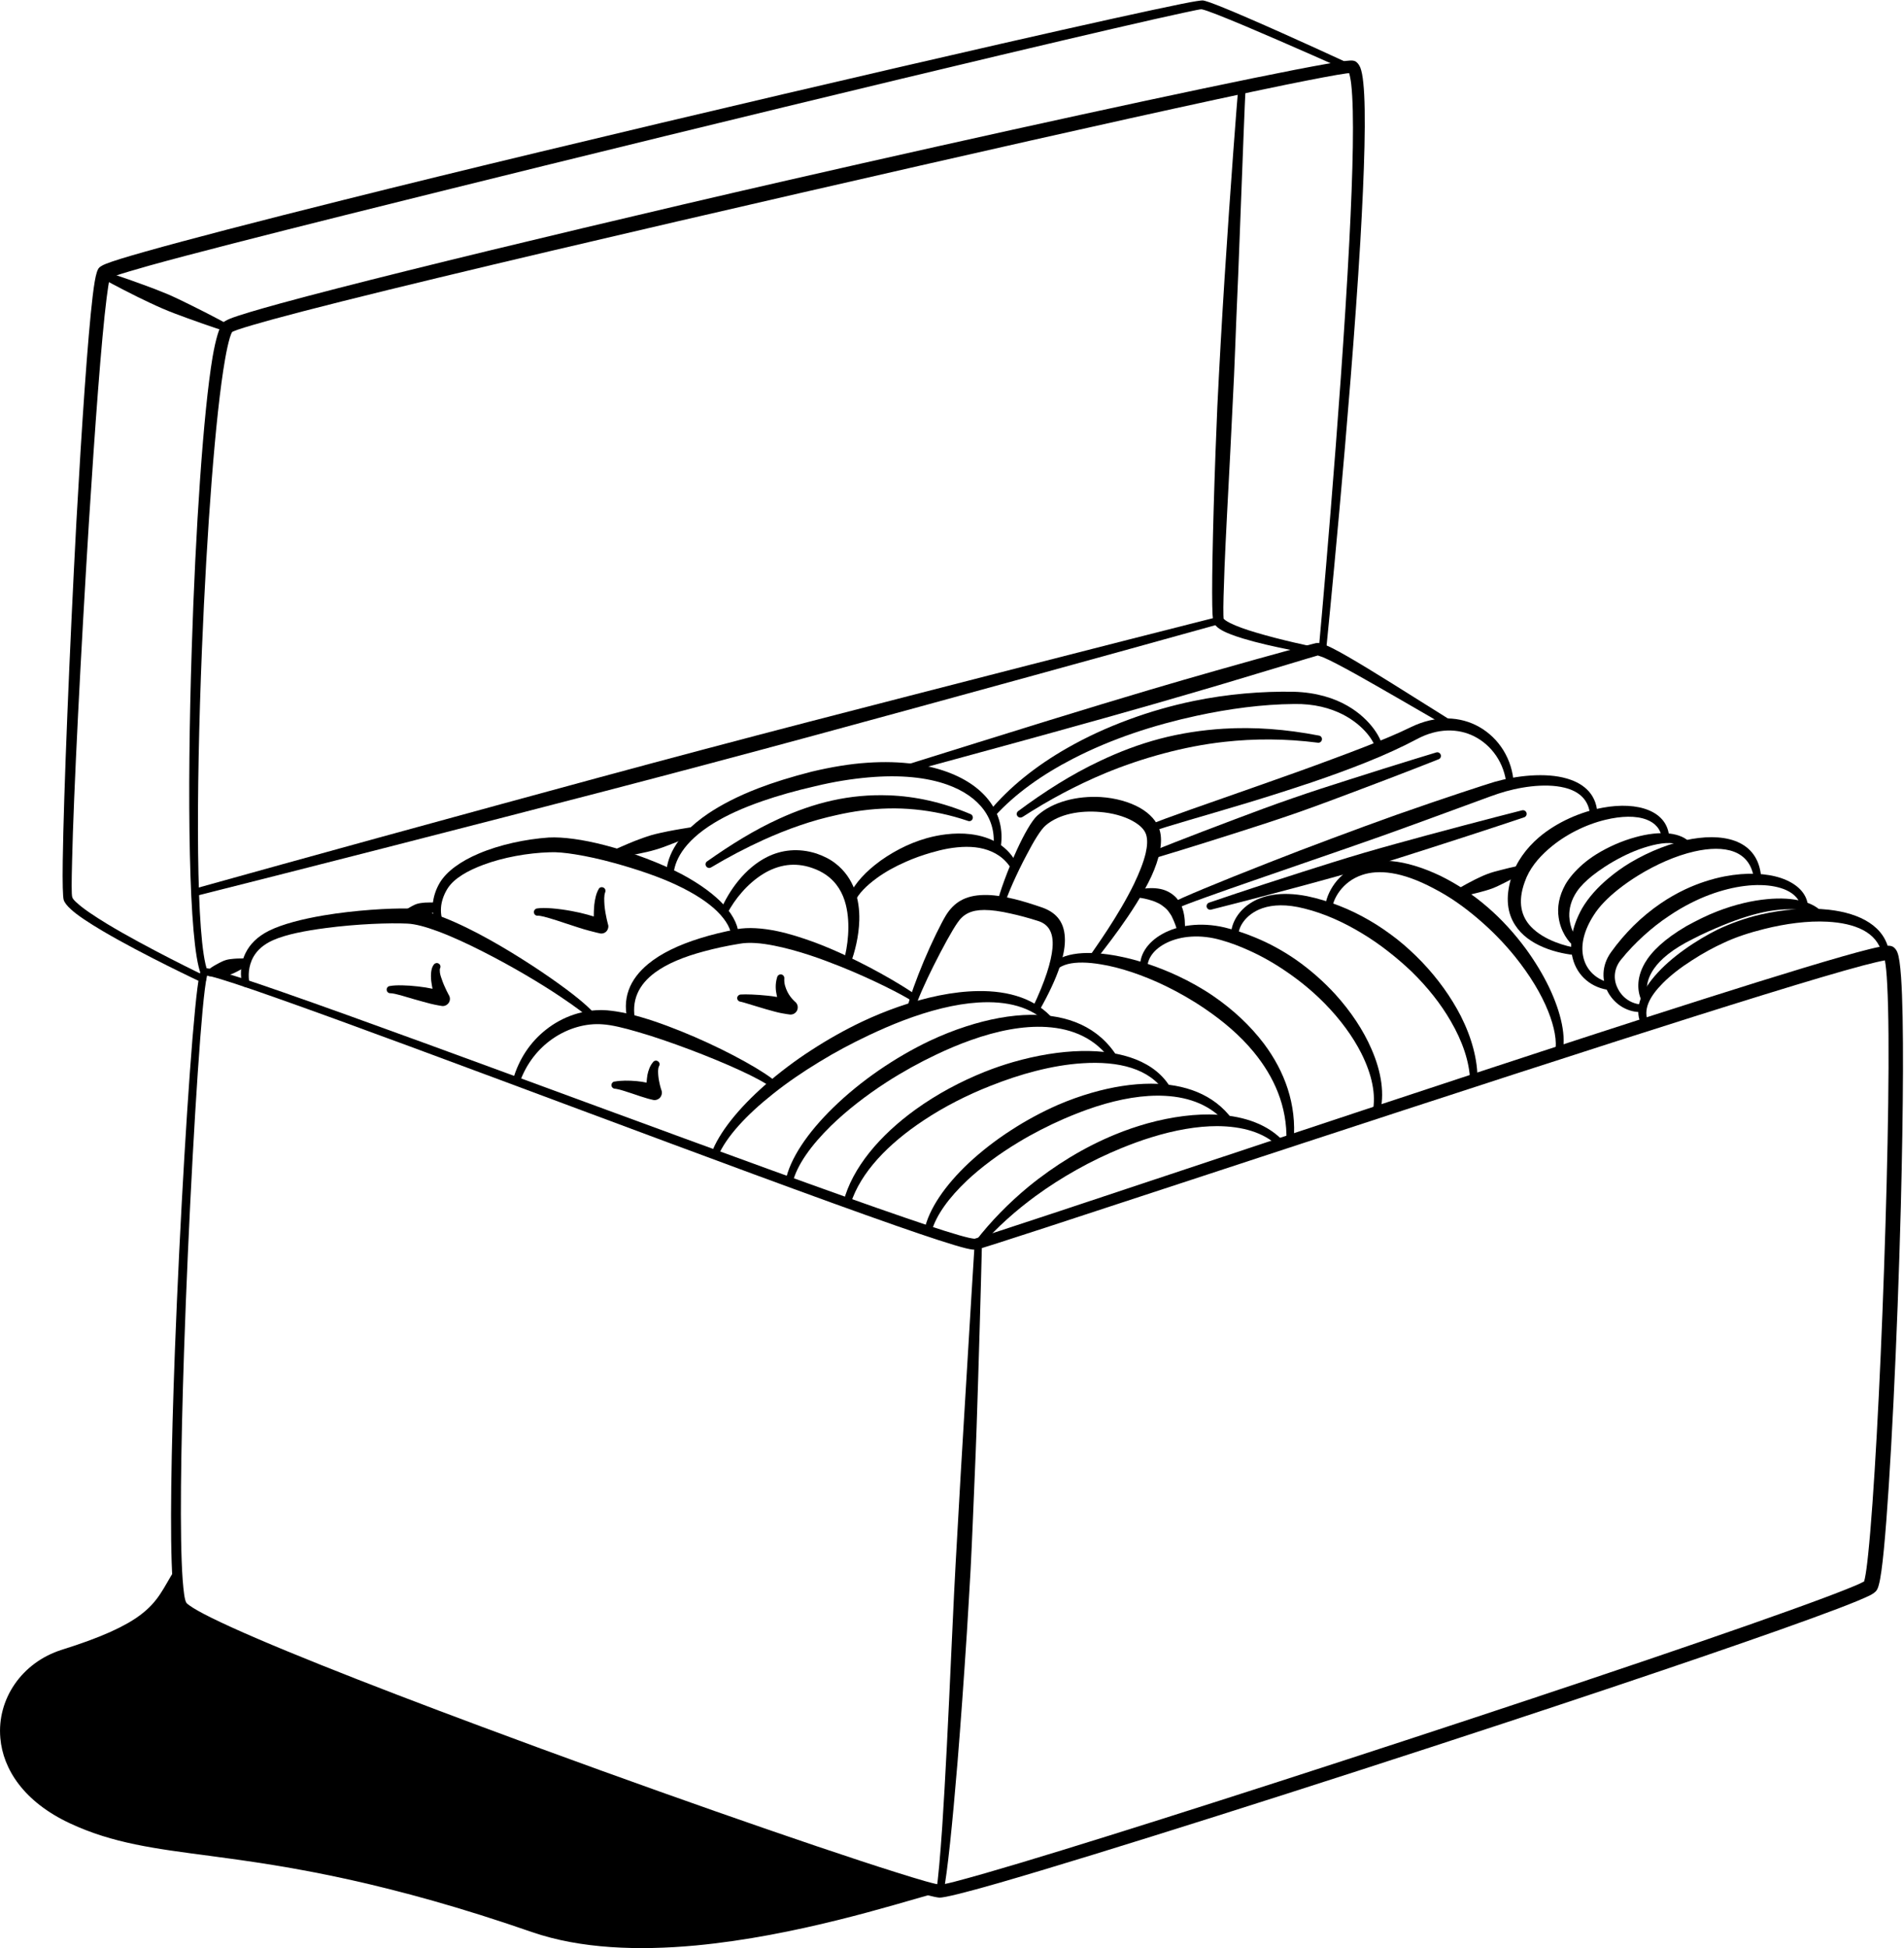 <svg viewBox="0 0 222.13 227.2" xmlns:xlink="http://www.w3.org/1999/xlink" xmlns="http://www.w3.org/2000/svg" data-name="Layer 2" id="Layer_2">
  <defs>
    <style>
      .cls-1 {
        fill: none;
      }

      .cls-2 {
        clip-path: url(#clippath-1);
      }

      .cls-3 {
        fill-rule: evenodd;
      }

      .cls-4 {
        clip-path: url(#clippath);
      }
    </style>
    <clipPath id="clippath">
      <rect height="112" width="202.3" y="109.33" x="19.82" class="cls-1"></rect>
    </clipPath>
    <clipPath id="clippath-1">
      <rect height="114.66" width="152" x="6.49" class="cls-1"></rect>
    </clipPath>
  </defs>
  <g data-name="Layer 1" id="Layer_1-2">
    <g class="cls-4">
      <path d="M113.68,144.48c2.46-.61,54.6-18.27,85.01-27.94,8.9-2.83,15.94-4.98,19.35-5.83,1.05-.26,1.77-.4,2.14-.41.3-.02.53.05.64.11.16.09.4.29.55.7.18.45.32,1.44.42,2.87.34,4.88.26,15.31-.03,26.73-.4,15.21-1.22,32.16-1.98,40.01-.19,1.98-.39,3.41-.58,4.09-.09.38-.21.61-.31.73-.08.1-.29.29-.66.49-.65.33-1.98.89-3.91,1.62-7.07,2.69-22.28,7.87-38.96,13.36-22.26,7.33-47.18,15.24-58.87,18.61-3.86,1.11-6.34,1.72-6.89,1.7-.53-.02-2.57-.57-5.68-1.55-9.64-3.07-30.05-10.29-48.21-17.14-13.63-5.14-25.98-10.07-31.6-12.9-1.24-.62-2.17-1.15-2.72-1.55-.39-.28-.61-.52-.71-.71-.23-.42-.44-1.51-.55-3.16-.34-4.97-.15-15.36.27-26.69.58-15.2,1.59-32.11,2.36-39.92.19-1.96.37-3.35.52-4.01.08-.38.21-.58.29-.65.06-.05.18-.11.35-.13.16,0,.48.05.96.17,1.4.35,4.28,1.3,8.2,2.67,17.55,6.11,55.78,20.55,72.66,26.32,3.47,1.19,6.03,2.01,7.32,2.3.24.06.53.09.6.1ZM217.48,184.42c.02-.08.05-.2.08-.31.13-.6.26-1.57.39-2.84.66-6.29,1.39-19.75,1.85-33.21.47-13.49.71-26.98.37-33.24-.06-1.28-.16-2.24-.27-2.81-.53.09-1.39.29-2.53.59-5.21,1.38-16.07,4.77-28.85,8.86-30.81,9.88-72.85,23.9-74.59,24.28-.18.04-.59.01-1.24-.15-1.43-.35-4.33-1.3-8.22-2.66-17.58-6.14-55.77-20.76-72.56-26.66-3.49-1.23-6.05-2.08-7.3-2.39-.16-.04-.34-.07-.45-.09-.02.03-.02.05-.02.08-.15.65-.32,2.01-.5,3.91-.72,7.8-1.66,24.69-2.17,39.88-.37,11.29-.52,21.63-.16,26.58.11,1.39.22,2.32.42,2.67.05.09.18.19.37.33.52.38,1.39.86,2.56,1.44,5.63,2.79,17.95,7.65,31.55,12.71,18.16,6.78,38.57,13.91,48.21,16.94,2.88.91,4.76,1.46,5.26,1.47.45.02,2.33-.49,5.31-1.34,9.41-2.7,29.24-9.01,49.01-15.49,19.79-6.48,39.52-13.14,48.66-16.56,1.88-.7,3.31-1.27,4.2-1.66.24-.11.5-.24.65-.32Z" class="cls-3"></path>
    </g>
    <path d="M113.71,144.99c.02-.23.21-.42.43-.41.24.01.42.21.42.44,0,0-.16,6.8-.46,16.35-.1,3.35-.22,7.04-.39,10.9-.15,3.54-.29,7.21-.48,10.89-.13,2.43-.29,4.86-.43,7.26-.35,5.38-.72,10.56-1.09,15.11-.6,7.25-1.18,12.88-1.63,15.1-.05.23-.28.38-.5.34s-.39-.27-.34-.49c.22-1.36.45-4,.69-7.49.35-5.3.71-12.57,1.06-20.39.11-2.23.21-4.52.32-6.8.11-2.27.24-4.55.37-6.8.26-4.72.53-9.35.79-13.6.69-11.62,1.24-20.4,1.24-20.4Z" class="cls-3"></path>
    <path d="M108.78,220.02c.22-.06.45.08.51.3.07.22-.08.46-.3.52-4.6,1.27-16.09,4.96-27.83,6.06-6.68.62-13.42.39-19.06-1.55-8.44-2.93-15.38-4.8-21.21-6.1-6.66-1.48-11.91-2.2-16.33-2.79-6.55-.86-11.39-1.47-16.39-3.8-5.38-2.51-7.82-6.31-8.13-9.95-.4-4.5,2.46-8.81,7.18-10.3,4.73-1.48,7.41-2.76,9.12-4.03,2.19-1.63,2.75-3.23,3.99-5.2.11-.2.37-.27.58-.14.19.12.26.38.13.58-1.25,2.1-1.85,3.79-4.11,5.54-1.74,1.34-4.49,2.72-9.34,4.34-4.12,1.37-6.6,5.15-6.19,9.09.32,3.23,2.6,6.52,7.43,8.69,4.88,2.21,9.59,2.7,15.96,3.49,4.49.56,9.78,1.25,16.49,2.76,5.9,1.32,12.88,3.29,21.38,6.31,5.42,1.94,11.95,2.22,18.42,1.72,11.66-.91,23.13-4.36,27.73-5.54Z" class="cls-3"></path>
    <path d="M108.89,220.43c-7.19,1.9-31.14,9.56-46.52,4.16-32.11-11.27-42.53-7.42-53.89-12.63-11.36-5.2-9.12-16.42-1.09-19.01,10.97-3.55,11.06-5.93,13.29-9.55.11,2.01.27,3.34.53,3.79,2.04,3.72,78.51,31.09,87.68,33.24Z" class="cls-3"></path>
    <path d="M114.47,145.28c-.16.18-.42.2-.59.06-.19-.15-.21-.42-.07-.59,1.8-2.33,3.9-4.46,6.16-6.33,1.55-1.27,3.17-2.41,4.83-3.42,1.73-1.05,3.51-1.95,5.29-2.68,1.25-.52,2.51-.94,3.74-1.29,2.93-.81,5.74-1.16,8.23-1.02,3.23.18,5.94,1.2,7.68,3.1.16.17.14.44-.02.6-.16.16-.44.16-.6-.01-1.67-1.63-4.18-2.34-7.11-2.36-2.35,0-4.97.46-7.7,1.31-1.18.36-2.36.8-3.56,1.29-1.7.7-3.44,1.53-5.13,2.48-1.64.92-3.25,1.94-4.81,3.08-2.3,1.69-4.47,3.61-6.35,5.77Z" class="cls-3"></path>
    <path d="M108.66,143.67c-.05.23-.28.37-.5.31-.24-.05-.37-.28-.32-.51.52-2.47,2.42-5.23,5.17-7.82,1.45-1.35,3.12-2.66,4.94-3.83,1.72-1.12,3.59-2.13,5.48-2.96,1.3-.56,2.62-1.03,3.94-1.41,2.36-.68,4.71-1.06,6.92-1.06,3.91.01,7.32,1.23,9.46,4.13.14.18.11.45-.08.59-.18.14-.45.11-.59-.07-1.76-2.11-4.26-3.07-7.13-3.23-2.51-.14-5.29.35-8.08,1.25-1.25.4-2.49.89-3.73,1.42-1.83.8-3.64,1.72-5.32,2.74-2.26,1.36-4.31,2.88-6,4.46-2.09,1.98-3.62,4.04-4.15,5.98Z" class="cls-3"></path>
    <path d="M99.22,140.4c-.06.22-.31.35-.53.29-.22-.07-.35-.3-.29-.53,1.03-3.96,4.23-7.74,8.43-10.77,2.44-1.76,5.23-3.26,8.09-4.4,1.08-.43,2.17-.8,3.27-1.12,2.75-.79,5.48-1.24,7.98-1.29,4.74-.09,8.67,1.24,10.44,4.36.13.2.07.46-.14.58-.19.12-.45.05-.58-.15-1.75-2.73-5.37-3.65-9.65-3.36-1.72.11-3.55.42-5.42.9-1.74.44-3.49,1.03-5.24,1.72-2.75,1.08-5.44,2.45-7.83,4.04-4.09,2.71-7.35,6.04-8.51,9.72Z" class="cls-3"></path>
    <path d="M92.48,137.93c-.06.23-.29.38-.52.32-.22-.05-.37-.27-.32-.5.5-2.59,2.58-5.67,5.6-8.6,1.55-1.51,3.35-2.98,5.29-4.32,1.87-1.28,3.86-2.45,5.92-3.43,1.4-.66,2.83-1.23,4.26-1.69,2.59-.84,5.17-1.33,7.55-1.35,4.26-.04,7.91,1.38,10.1,4.91.13.2.07.46-.13.58-.19.13-.45.07-.58-.12-1.8-2.59-4.47-3.76-7.56-3.95-2.73-.17-5.78.44-8.85,1.54-1.33.47-2.7,1.05-4.04,1.69-1.98.94-3.93,2.02-5.76,3.2-2.43,1.57-4.66,3.31-6.48,5.08-2.32,2.27-3.99,4.58-4.49,6.64Z" class="cls-3"></path>
    <path d="M83.78,134.83c-.08.22-.32.32-.55.24-.21-.09-.32-.33-.24-.55.89-2.43,3.18-5.27,6.29-8,1.63-1.41,3.44-2.8,5.42-4.07,1.86-1.21,3.86-2.34,5.91-3.31,1.38-.65,2.78-1.22,4.18-1.71,3.23-1.13,6.43-1.8,9.3-1.84,3.67-.06,6.8.93,8.81,3.3.16.17.15.44-.03.6s-.45.14-.59-.04c-1.95-2.05-4.83-2.73-8.14-2.53-2.72.17-5.72.94-8.77,2.1-1.34.51-2.67,1.09-4.01,1.72-1.98.94-3.94,1.98-5.78,3.11-1.95,1.18-3.78,2.44-5.41,3.74-3.09,2.45-5.43,4.98-6.4,7.24Z" class="cls-3"></path>
    <path d="M121.22,117.91c-.11.2-.35.29-.56.18-.21-.1-.29-.36-.19-.57,1.48-3.11,2.17-5.34,2.32-6.95.17-1.98-.6-2.83-1.72-3.17-1.17-.37-2.22-.65-3.15-.85-1.22-.28-2.24-.42-3.09-.42-1.53,0-2.46.49-3.12,1.48-.61.86-1.72,2.89-2.79,5.02-.96,1.93-1.88,3.94-2.28,5.29-.07.22-.29.36-.52.3-.22-.06-.37-.29-.31-.52.32-1.42,1.11-3.55,1.96-5.59.96-2.28,2.03-4.44,2.59-5.36.92-1.47,2.2-2.33,4.44-2.37.96-.02,2.1.13,3.51.47.96.23,2.04.57,3.27.99,1.43.51,2.56,1.48,2.65,3.51.1,1.76-.67,4.45-3.01,8.57Z" class="cls-3"></path>
    <path d="M106.91,116.06c.19.14.24.4.11.59-.15.19-.4.24-.59.11-1.15-.74-4.47-2.46-8.26-3.99-1.2-.48-2.44-.95-3.68-1.36-1.43-.47-2.85-.86-4.17-1.12-1.51-.3-2.91-.43-4.05-.22-1.48.24-2.86.54-4.15.89-2.32.62-4.26,1.41-5.69,2.46-1.92,1.41-2.85,3.28-2.29,5.74.07.23-.08.46-.3.52-.23.06-.45-.07-.52-.3-.85-2.88.13-5.17,2.32-6.97,1.48-1.22,3.55-2.21,6.03-2.98,1.32-.42,2.77-.76,4.28-1.06,1.33-.24,2.96-.14,4.73.23,1.39.29,2.86.76,4.34,1.3,1.26.47,2.51,1.01,3.71,1.57,3.78,1.77,7.05,3.78,8.17,4.6Z" class="cls-3"></path>
    <path d="M90.6,126.24c.18.16.19.42.05.6-.16.18-.42.19-.59.04-1.34-1.07-5.39-2.89-9.64-4.49-2.08-.78-4.18-1.51-6.07-2.05-1.57-.46-2.97-.8-4.02-.87-1.94-.16-4.07.43-5.89,1.7-1.63,1.14-3.01,2.82-3.81,5.06-.06.22-.31.35-.53.28-.22-.07-.34-.31-.27-.53.71-2.53,2.1-4.49,3.83-5.86,2.01-1.61,4.47-2.38,6.76-2.31,1.16.05,2.72.33,4.44.84,1.92.56,4.07,1.38,6.16,2.28,4.3,1.86,8.3,4.12,9.59,5.31Z" class="cls-3"></path>
    <path d="M75.43,126.28c.02-.29.05-.59.1-.9.11-.56.31-1.09.64-1.48.13-.2.39-.26.58-.13.21.13.26.39.13.58-.14.33-.11.72-.08,1.11.02.25.06.49.11.72.11.59.28,1.05.28,1.05.08.3-.02.63-.24.84-.23.21-.55.29-.85.19,0,0-.21-.04-.56-.14-.22-.07-.52-.16-.84-.26-.32-.11-.67-.23-1.04-.35-.35-.11-.69-.23-1.03-.33-.32-.08-.59-.17-.87-.2-.22,0-.42-.18-.43-.41,0-.23.18-.43.4-.43.71-.13,1.63-.13,2.53-.05.42.04.83.1,1.19.18Z" class="cls-3"></path>
    <path d="M90.66,116.28s-.02-.09-.03-.14c-.15-.64-.21-1.36.03-2.15.05-.23.26-.38.5-.34.22.04.37.26.34.49-.04.6.16,1.11.37,1.55.39.76.95,1.2.95,1.2.27.26.32.67.15,1-.18.33-.55.5-.92.42,0,0-.34-.04-.87-.14-.24-.05-.55-.11-.85-.2-.63-.16-1.32-.37-1.98-.57-.83-.24-1.56-.49-1.94-.57-.23-.01-.41-.21-.41-.44.02-.23.23-.41.45-.4.55-.04,1.8,0,3.04.13.4.04.8.09,1.17.16Z" class="cls-3"></path>
    <path d="M69.5,118.49c.11.21.02.46-.19.56s-.47,0-.56-.2c-.21-.41-1.52-1.36-3.36-2.6-2.38-1.6-5.71-3.57-8.96-5.22-1.86-.95-3.7-1.8-5.34-2.41-1.4-.52-2.63-.86-3.57-.9-2.04-.1-5.94.04-9.52.52-2.38.31-4.62.74-6.11,1.4-1.17.51-1.9,1.21-2.32,1.95-.63,1.11-.61,2.3-.48,3.02.05.22-.1.45-.34.5-.22.05-.45-.1-.5-.33-.19-.85-.29-2.29.42-3.67.47-.94,1.31-1.86,2.72-2.56,1.55-.77,3.9-1.37,6.39-1.79,3.69-.62,7.69-.84,9.81-.8,1.09.04,2.53.41,4.12,1.03,1.69.66,3.59,1.59,5.48,2.65,3.23,1.81,6.5,3.97,8.85,5.72,1.96,1.46,3.28,2.67,3.47,3.14Z" class="cls-3"></path>
    <path d="M86.17,109.27c0,.23-.18.42-.42.42-.22,0-.42-.19-.42-.42-.03-.87-.56-1.9-1.69-3.01-1.03-1-2.58-2.04-4.71-3.04-1.95-.93-4.65-1.85-7.32-2.58-1.56-.43-3.14-.78-4.53-1-1.13-.18-2.14-.28-2.96-.24-2.56.08-5.4.59-7.73,1.46-1.85.69-3.4,1.58-4.15,2.73-.4.62-.66,1.31-.76,1.97-.1.74-.02,1.47.27,2.04.11.2.04.46-.16.57-.21.11-.46.04-.58-.17-.42-.69-.58-1.6-.52-2.55.07-.82.34-1.68.79-2.45.8-1.37,2.47-2.56,4.58-3.45,2.44-1.04,5.44-1.68,8.16-1.87,1.66-.09,4.02.24,6.52.89,3.23.83,6.67,2.17,9.02,3.4,2.23,1.2,3.81,2.41,4.86,3.54,1.29,1.41,1.79,2.71,1.75,3.76Z" class="cls-3"></path>
    <path d="M62.74,106.8c-.24.02-.44-.16-.45-.4-.02-.23.16-.43.39-.45.81-.13,2.42.01,3.99.3.66.12,1.32.27,1.89.43.26.07.49.14.71.21,0-.42.02-.89.06-1.35.08-.68.22-1.34.5-1.82.08-.21.33-.31.55-.21.22.09.32.35.22.56-.15.41-.11.94-.08,1.49.1,1.18.44,2.35.44,2.35.05.28-.05.57-.26.76-.21.19-.51.26-.79.17,0,0-.47-.1-1.17-.29-.34-.09-.74-.2-1.16-.34-.55-.17-1.14-.37-1.72-.56-.61-.2-1.19-.4-1.72-.55-.56-.16-1.04-.29-1.38-.31Z" class="cls-3"></path>
    <path d="M50.46,115.32c-.06-.29-.11-.6-.15-.91-.08-.77-.02-1.48.28-1.88.13-.2.39-.27.58-.15.21.11.28.38.16.57-.03.08-.02.18-.02.29,0,.28.09.58.21.91.32.99.9,2.01.9,2.01.13.3.08.64-.13.88s-.53.35-.83.27c0,0-.5-.07-1.21-.24-.55-.14-1.22-.33-1.9-.52-1.11-.32-2.19-.68-2.79-.71-.24.02-.43-.16-.45-.39-.02-.23.16-.44.39-.45.68-.13,1.98-.1,3.27.05.61.07,1.19.16,1.69.27Z" class="cls-3"></path>
    <path d="M153.77,76.44c-.68.18-4.91,1.48-11.48,3.44-2.32.68-4.91,1.44-7.76,2.26-3.54,1.02-7.46,2.11-11.65,3.27-5.47,1.52-11.39,3.11-17.52,4.79-.22.06-.47-.07-.53-.29s.06-.46.29-.52c6.07-1.89,11.92-3.73,17.34-5.4,4.15-1.28,8.04-2.46,11.58-3.51,2.83-.84,5.44-1.59,7.76-2.25,6.92-1.97,11.31-3.14,11.71-3.22.16-.03.4-.03.71.06.56.17,1.61.69,3.04,1.52,2.75,1.58,7.01,4.29,12.26,7.58.21.12.28.38.15.58-.11.2-.37.27-.58.15-4.42-2.56-8.17-4.74-10.91-6.27-1.66-.92-2.93-1.59-3.77-1.95-.26-.11-.56-.19-.64-.22ZM47.14,107.23c-.21.07-.45-.06-.52-.29-.06-.22.07-.46.29-.53.37-.23.67-.47,1.08-.69.24-.13.49-.26.76-.33.27-.07.55-.09.83-.12.44-.03.84-.01,1.27-.02.23-.07.47.06.53.29.07.22-.06.46-.29.52-.37.24-.69.47-1.08.68-.26.13-.5.26-.77.34-.26.08-.53.11-.82.13-.43.04-.84,0-1.29,0ZM71.49,100.1c-.22.06-.45-.06-.52-.29s.06-.46.29-.53c.93-.4,1.85-.82,2.8-1.2.64-.24,1.27-.48,1.91-.67.66-.19,1.32-.32,1.98-.46,1-.2,1.99-.35,3.01-.52.22-.07.46.06.53.29.06.22-.07.46-.29.52-.95.4-1.86.82-2.81,1.18-.63.25-1.26.49-1.92.68-.64.19-1.3.34-1.96.47-1.01.21-2.01.34-3.02.52ZM24.63,113.84c-.22.07-.45-.06-.51-.29-.07-.22.06-.46.29-.53,0,0,.34-.29,1.16-.71.24-.12.5-.26.82-.35.27-.08.56-.11.89-.14.43-.04.85-.03,1.36-.04.23-.07.45.06.53.29.07.22-.06.45-.29.52-.44.26-.79.51-1.18.7-.29.15-.55.28-.82.36-.32.1-.61.13-.87.15-.93.09-1.39.03-1.39.03Z" class="cls-3"></path>
    <path d="M157.4,8.53c-.1.01-.21.02-.31.03-1.19.16-3.65.63-7.11,1.33-9.12,1.87-25.11,5.43-42.61,9.42-9.3,2.12-19.03,4.35-28.38,6.52-20.13,4.67-38.51,9.05-47.11,11.4-1.85.51-3.23.91-4.08,1.2-.31.1-.61.24-.71.28-.1.15-.18.38-.28.69-.18.61-.37,1.45-.55,2.49-1.13,6.39-2.14,20.07-2.7,33.82-.69,16.91-.72,33.92.65,37.55.08.22-.03.46-.24.55-.23.08-.47-.03-.55-.24-1.42-3.65-1.61-20.83-1.05-37.9.43-13.83,1.35-27.59,2.43-34.03.37-2.15.81-3.54,1.19-3.98.09-.11.39-.31.89-.51.96-.38,2.99-.98,5.89-1.78,7.39-2.02,20.4-5.24,35.34-8.79,7.55-1.8,15.59-3.68,23.63-5.52,23.97-5.48,48-10.71,59.28-12.91,2.94-.57,5.03-.94,6.03-1.05.39-.05.66-.05.79-.03.21.03.35.11.42.18.16.13.31.33.44.63.15.38.27.98.35,1.79.35,3.29.13,10.28-.35,18.53-1.19,20.05-3.99,47.65-3.99,47.65-.03.23-.24.4-.47.38-.24-.02-.4-.23-.39-.46,0,0,2.54-27.59,3.57-47.64.42-8.16.59-15.06.22-18.31-.06-.54-.15-.97-.24-1.28v-.04Z" class="cls-3"></path>
    <g class="cls-2">
      <path d="M12.83,32.37s-.04.1-.04.15c-.11.47-.22,1.23-.35,2.23-.61,4.81-1.36,15.03-2.07,26.22-.93,14.97-1.79,31.67-1.96,39.45-.06,2.41-.08,3.92.02,4.22.05.18.24.39.52.64.74.69,2.03,1.55,3.54,2.47,4.63,2.8,11.35,6.03,11.35,6.03.21.1.29.35.19.56-.1.21-.35.3-.56.2,0,0-6.79-3.18-11.48-5.95-1.59-.94-2.96-1.83-3.73-2.55-.46-.41-.74-.79-.83-1.09-.1-.32-.15-1.96-.11-4.55.11-7.79.79-24.52,1.59-39.52.63-11.23,1.32-21.51,1.9-26.33.16-1.34.32-2.28.47-2.74.08-.28.18-.46.26-.56.08-.09.34-.3.82-.48.74-.3,2.33-.79,4.6-1.43,4.92-1.39,13.11-3.52,23-5.99,7.02-1.76,14.88-3.68,23.05-5.64,18.67-4.49,38.9-9.21,53.93-12.64,9.7-2.21,17.26-3.88,20.88-4.61,1.51-.31,2.38-.43,2.53-.41.58.09,2.72.95,5.29,2.07,5.05,2.18,11.85,5.33,11.85,5.33.21.09.31.34.21.56-.09.21-.35.31-.56.21,0,0-6.84-3.06-11.89-5.19-2.48-1.04-4.52-1.86-5.07-1.95-.13-.02-.87.15-2.16.42-3.6.77-11.13,2.52-20.8,4.81-15.01,3.56-35.18,8.45-53.82,13.04-8.16,2.01-16.02,3.96-23.03,5.71-9.86,2.47-18.03,4.55-22.96,5.92-1.8.51-3.15.91-3.98,1.19-.23.07-.44.16-.58.21h0Z" class="cls-3"></path>
    </g>
    <path d="M11.88,32.43c-.21-.09-.3-.34-.22-.55.1-.22.35-.31.56-.22,0,0,1.98.62,4.47,1.54.95.34,1.94.72,2.94,1.14.98.43,1.95.91,2.84,1.35,2.39,1.18,4.2,2.18,4.2,2.18.21.09.3.34.22.56-.1.21-.35.31-.56.22,0,0-1.98-.63-4.47-1.54-.93-.34-1.95-.71-2.94-1.14-.98-.42-1.95-.9-2.85-1.33-2.38-1.18-4.2-2.19-4.2-2.19Z" class="cls-3"></path>
    <path d="M142.75,72.16s.1.09.16.14c.16.13.37.24.61.37.76.38,1.82.75,2.96,1.09,3.09.93,6.74,1.67,6.74,1.67.24.04.39.27.34.49-.04.23-.26.38-.48.34,0,0-4.73-.78-8.03-1.78-1.16-.35-2.16-.73-2.73-1.11-.39-.24-.61-.52-.71-.76-.05-.11-.11-.44-.15-.95-.06-1.17-.06-3.56,0-6.77.06-3.35.18-7.58.35-12.21.06-1.7.13-3.45.21-5.23.24-4.93.53-10.08.84-14.93.71-11.09,1.45-20.62,1.61-22.37.02-.23.22-.41.45-.39.24.02.42.22.4.45-.09,1.45-.34,8.22-.67,16.79-.11,3.17-.26,6.59-.41,10.08-.08,2.22-.18,4.48-.27,6.72-.15,3.05-.29,6.08-.44,8.95-.27,5.21-.53,9.92-.67,13.42-.1,2.65-.16,4.6-.13,5.56,0,.18.02.38.02.43Z" class="cls-3"></path>
    <path d="M22.87,104.48c-.23.06-.45-.08-.52-.3-.05-.22.08-.46.3-.52,0,0,15.7-4.39,35.73-9.85,7.54-2.06,15.7-4.28,23.85-6.44,8.17-2.17,16.34-4.28,23.92-6.23,20.11-5.19,35.9-9.18,35.9-9.18.23-.06.47.07.52.3.07.23-.06.46-.29.52,0,0-15.72,4.38-35.74,9.85-7.53,2.06-15.68,4.28-23.85,6.45-8.16,2.17-16.32,4.29-23.9,6.24-20.1,5.19-35.92,9.17-35.92,9.17Z" class="cls-3"></path>
    <path d="M123.28,113.13c-.15.18-.4.22-.59.07-.18-.15-.21-.41-.06-.59.55-.76,1.64-1.23,3.12-1.4,1.33-.15,3.01-.04,4.84.33,2.13.42,4.49,1.19,6.84,2.29,1.42.67,2.83,1.45,4.18,2.38,2.22,1.53,4.24,3.39,5.85,5.52,2.41,3.22,3.84,7.06,3.46,11.37-.02.23-.21.41-.43.4-.24-.01-.42-.21-.41-.45.11-4.02-1.44-7.47-3.83-10.37-1.59-1.93-3.55-3.58-5.65-5.01-1.49-1.02-3.05-1.91-4.61-2.67-2.67-1.29-5.32-2.17-7.56-2.53-1.55-.26-2.86-.28-3.86-.03-.56.15-.99.36-1.29.7Z" class="cls-3"></path>
    <path d="M133.87,113.04c.04.23-.14.44-.39.46-.22.02-.43-.15-.45-.38-.21-1.66.8-3.2,2.57-4.19,1.82-1.02,4.45-1.42,7.27-.76,1.19.29,2.36.67,3.49,1.14,1.72.7,3.34,1.59,4.84,2.63,1.7,1.19,3.24,2.56,4.58,4.02,1.83,2.02,3.27,4.2,4.2,6.34,1.21,2.73,1.59,5.39.98,7.56-.05.23-.29.36-.52.31-.22-.05-.35-.28-.3-.51.43-2-.1-4.38-1.32-6.81-.99-1.96-2.44-3.94-4.23-5.77-1.3-1.33-2.78-2.57-4.41-3.69-1.4-.97-2.9-1.84-4.49-2.55-1.04-.47-2.1-.88-3.21-1.19-2.43-.71-4.73-.49-6.35.3-1.42.69-2.35,1.8-2.27,3.1Z" class="cls-3"></path>
    <path d="M144.5,109.23c.05.23-.1.45-.32.51-.22.05-.45-.1-.5-.33-.24-.97.31-2.84,2.16-4.05,1.39-.92,3.54-1.45,6.66-.84,2.51.53,4.98,1.49,7.27,2.83,1.13.65,2.2,1.4,3.23,2.2,1.02.81,1.98,1.7,2.88,2.63,1.87,1.96,3.41,4.11,4.54,6.31,1.29,2.55,1.99,5.15,1.95,7.52,0,.23-.19.42-.42.43-.24,0-.44-.19-.44-.42-.08-2.22-.9-4.59-2.25-6.91-1.16-2.02-2.72-3.98-4.55-5.77-.89-.85-1.82-1.65-2.8-2.41-.96-.75-1.97-1.45-3.02-2.08-2.13-1.29-4.38-2.31-6.72-2.89-2.07-.53-3.67-.45-4.88-.04-2.09.72-2.94,2.42-2.78,3.3Z" class="cls-3"></path>
    <path d="M155.42,106.05c0,.23-.19.42-.44.41-.22,0-.42-.2-.4-.43,0-1.32,1.06-3.99,3.93-5.13,2.09-.83,5.16-.82,9.52,1.24,1.99.98,3.84,2.21,5.5,3.65,1.71,1.47,3.2,3.14,4.46,4.84,1.09,1.49,2.01,3.02,2.72,4.49,1.46,3.05,2.04,5.88,1.54,7.75-.05.23-.27.38-.5.32-.22-.05-.37-.28-.32-.51.24-1.24-.08-2.9-.81-4.73-.8-2.02-2.14-4.23-3.88-6.39-1.26-1.56-2.73-3.07-4.36-4.45-1.56-1.33-3.27-2.55-5.11-3.49-3.77-2.01-6.47-2.21-8.35-1.58-2.4.8-3.44,2.91-3.51,3.98Z" class="cls-3"></path>
    <path d="M192.35,119.32c.11.2.03.46-.18.57s-.45.03-.56-.17c-1.08-1.83-.24-3.95,1.46-5.91.93-1.09,2.15-2.14,3.41-3.04,1.35-.97,2.75-1.78,3.9-2.35,1.49-.71,3.21-1.34,5.03-1.76,2.66-.61,5.49-.83,7.93-.56,3.71.41,6.58,1.96,7.06,4.96.03.23-.11.45-.34.49-.24.05-.45-.1-.5-.33-.58-2.53-3.17-3.54-6.34-3.72-2.31-.13-4.94.23-7.41.85-1.69.42-3.32.95-4.71,1.61-1.09.49-2.43,1.21-3.75,2.07-1.22.78-2.41,1.68-3.36,2.64-1.48,1.49-2.42,3.1-1.64,4.65Z" class="cls-3"></path>
    <path d="M192.32,116.42c.09.22,0,.46-.23.56-.21.09-.46-.01-.55-.22-.49-1.01-.71-2.58.35-4.43.77-1.33,2.26-2.8,4.86-4.32,1.24-.68,2.43-1.27,3.57-1.71,2.14-.83,4.11-1.27,5.82-1.43,3.23-.32,5.55.39,6.53,1.62.16.18.15.44-.03.59-.18.16-.45.14-.59-.04-.93-.97-2.97-1.23-5.71-.77-1.58.28-3.38.84-5.36,1.65-1.09.45-2.25.95-3.44,1.57-2.4,1.18-3.81,2.38-4.58,3.49-.96,1.38-.95,2.61-.65,3.43h0Z" class="cls-3"></path>
    <path d="M191.63,117.18c.24,0,.43.18.43.41.02.23-.18.43-.4.44-1.74.11-3.23-.86-4.02-2.23-.79-1.38-.82-3.16.3-4.73.82-1.15,1.71-2.17,2.63-3.09,1.01-1,2.07-1.86,3.15-2.6.93-.64,1.89-1.18,2.83-1.63,1.59-.75,3.17-1.25,4.66-1.54,2.57-.49,4.88-.37,6.58.2,1.85.63,3.01,1.78,3.13,3.23.03.23-.15.44-.37.47-.24.02-.45-.15-.47-.38-.13-.85-.77-1.49-1.7-1.92-1.61-.72-4.06-.8-6.82-.11-1.36.34-2.8.86-4.24,1.59-.87.44-1.74.94-2.6,1.53-1.02.67-2.01,1.45-2.99,2.34-.9.82-1.79,1.74-2.62,2.77-.85,1.05-.9,2.3-.4,3.3.51,1.09,1.6,1.91,2.94,1.93Z" class="cls-3"></path>
    <path d="M188.03,114.66c.22.03.39.24.35.47-.03.23-.26.4-.48.36-2.2-.23-3.89-1.64-4.42-3.72-.42-1.58-.15-3.59,1.09-5.82.71-1.22,1.79-2.45,3.12-3.55.76-.64,1.61-1.25,2.51-1.79,2.27-1.35,4.82-2.34,7.17-2.76,4.31-.74,7.92.42,8.11,4.7.02.23-.15.44-.39.45-.23.02-.44-.16-.45-.39-.39-3.5-3.46-4.1-6.98-3.3-2.16.49-4.47,1.52-6.55,2.8-.82.51-1.61,1.06-2.33,1.63-1.19.95-2.2,1.96-2.86,3.02-1.14,1.78-1.49,3.41-1.23,4.73.32,1.68,1.6,2.85,3.34,3.17Z" class="cls-3"></path>
    <path d="M184.23,109.77c.18.15.21.41.06.59-.14.18-.42.21-.59.06-.74-.54-1.63-1.79-1.86-3.41-.18-1.16.02-2.49.8-3.88.47-.8,1.16-1.59,2.01-2.33.48-.42,1.03-.82,1.61-1.18,1.39-.86,2.98-1.55,4.51-1.97,1.43-.4,2.81-.56,3.96-.44,1.13.13,2.03.51,2.56,1.21.16.18.13.44-.05.59-.17.16-.43.14-.59-.05-.34-.35-.83-.53-1.42-.6-1.11-.15-2.52.17-4.01.7-1.36.5-2.75,1.22-4.01,2.04-.51.33-.99.68-1.45,1.04-.72.58-1.35,1.19-1.78,1.82-.69,1.01-.93,2.01-.9,2.92.06,1.3.63,2.39,1.16,2.88Z" class="cls-3"></path>
    <path d="M184.02,110.58c.24.03.4.24.37.47-.03.23-.24.4-.47.36-.9-.08-2.43-.32-3.88-.94-1.29-.54-2.51-1.37-3.28-2.58-.87-1.34-1.19-3.15-.43-5.58.56-1.78,1.72-3.37,3.21-4.65,2.11-1.79,4.89-2.99,7.46-3.46,4.07-.75,7.61.36,7.74,3.54.02.23-.16.44-.39.45-.24.02-.45-.16-.47-.39-.11-1.11-.79-1.82-1.76-2.2-1.25-.49-2.99-.43-4.82.01-2.3.55-4.73,1.75-6.61,3.39-1.26,1.09-2.29,2.36-2.8,3.84-.89,2.42-.37,4.09.71,5.23,1.58,1.66,4.17,2.3,5.41,2.51Z" class="cls-3"></path>
    <path d="M170.14,104.62c-.23.08-.47-.03-.55-.24-.08-.22.02-.46.24-.55,0,0,.92-.58,2.17-1.21.46-.23.98-.48,1.51-.68.52-.2,1.06-.34,1.58-.47,1.35-.36,2.41-.55,2.41-.55.22-.08.47.03.55.24.1.22-.02.46-.24.55,0,0-.92.56-2.19,1.2-.47.23-.96.49-1.48.69-.53.2-1.08.35-1.58.48-1.36.36-2.43.54-2.43.54Z" class="cls-3"></path>
    <path d="M117.17,105.51c-.05.22-.28.37-.5.32s-.37-.28-.32-.5c.21-1.11,1.21-3.86,2.29-6.22.83-1.81,1.73-3.39,2.35-3.96,1.83-1.67,4.73-2.35,7.43-2.19,1.71.11,3.33.56,4.57,1.26,1.17.67,1.99,1.57,2.3,2.6.42,1.37-.02,3.32-.96,5.38-1.95,4.19-5.87,8.92-6.5,9.79-.15.19-.4.24-.59.1-.19-.13-.24-.4-.11-.59.52-.78,3.35-4.65,5.18-8.43.59-1.24,1.09-2.46,1.35-3.56.19-.83.24-1.58.05-2.18-.22-.66-.82-1.16-1.57-1.58-1.03-.57-2.4-.94-3.83-1.05-2.27-.19-4.73.21-6.32,1.57-.56.47-1.39,1.84-2.2,3.4-1.18,2.21-2.32,4.79-2.59,5.85Z" class="cls-3"></path>
    <path d="M132.5,104.66c-.24.01-.44-.16-.45-.4s.16-.44.41-.45c1.04-.22,1.9-.28,2.62-.18.76.1,1.35.39,1.82.77.22.18.42.38.56.61.22.32.42.67.53,1.06.24.78.29,1.65.24,2.63.04.23-.14.44-.37.46-.24.02-.45-.15-.46-.38-.16-.68-.39-1.26-.65-1.8-.09-.21-.22-.39-.35-.57-.16-.25-.37-.45-.61-.64-.19-.15-.39-.3-.63-.42-.24-.11-.48-.23-.79-.32-.53-.17-1.13-.31-1.86-.38Z" class="cls-3"></path>
    <path d="M137.12,106.06c-.21.11-.46.04-.58-.16s-.05-.46.16-.58c.95-.55,5.52-2.44,11.18-4.66,2.36-.93,4.92-1.91,7.5-2.87,2.57-.96,5.15-1.91,7.54-2.76,5.85-2.06,10.6-3.59,11.44-3.84,2.51-.72,5.95-1.13,8.47-.38,2.06.61,3.54,1.94,3.54,4.39,0,.23-.19.43-.42.43-.24,0-.44-.18-.44-.42-.08-1.94-1.32-2.93-2.97-3.34-2.35-.58-5.48-.06-7.76.7-.68.21-3.84,1.41-8.12,2.96-1.68.61-3.51,1.28-5.42,1.96-2.66.94-5.45,1.91-8.19,2.85-4.73,1.64-9.22,3.17-12.26,4.27-1.9.68-3.21,1.18-3.68,1.43Z" class="cls-3"></path>
    <path d="M134.45,96.98c-.23.09-.47,0-.56-.22-.08-.21.02-.46.22-.55,1.57-.71,6.9-2.52,12.93-4.65,2.81-.99,5.78-2.04,8.57-3.09,1.26-.46,2.48-.93,3.64-1.38,2.01-.78,3.84-1.54,5.34-2.28,2.96-1.44,5.79-1.26,7.96-.04,2.33,1.31,3.91,3.79,4.05,6.67.02.23-.16.43-.4.45-.22.02-.43-.16-.45-.39-.24-2.49-1.71-4.59-3.78-5.63-1.86-.93-4.25-.97-6.68.34-1.66.88-3.71,1.83-6,2.74-1.95.78-4.04,1.54-6.16,2.26-2.53.85-5.08,1.66-7.48,2.39-5.29,1.6-9.78,2.83-11.21,3.39Z" class="cls-3"></path>
    <path d="M84.84,106.53c-.09.21-.35.3-.56.2s-.31-.35-.21-.56c.96-2.29,2.84-4.93,5.42-6.22,1.67-.83,3.64-1.08,5.77-.4.87.3,1.61.68,2.22,1.16,1.07.83,1.78,1.88,2.22,3.04.42,1.13.58,2.35.55,3.56-.05,1.89-.52,3.74-1.03,5.09-.08.22-.32.34-.53.27-.22-.07-.35-.31-.27-.53.48-1.74.83-4.32.26-6.61-.34-1.37-1.05-2.62-2.32-3.5-.46-.32-1.01-.6-1.64-.81-1.01-.35-1.98-.43-2.88-.32-.99.13-1.93.49-2.78,1.01-1.86,1.14-3.34,2.96-4.21,4.62Z" class="cls-3"></path>
    <path d="M99.7,105.2c-.1.21-.34.32-.55.23-.23-.09-.32-.33-.24-.55.45-1.34,1.61-2.76,3.19-4.02.85-.68,1.82-1.3,2.85-1.84.99-.52,2.07-.95,3.15-1.26.76-.21,1.49-.36,2.25-.45.98-.12,1.96-.13,2.88-.02,2.43.3,4.46,1.41,5.5,3.66.11.21.03.46-.18.57s-.45.03-.56-.18c-.77-1.28-1.91-1.99-3.23-2.34-1.27-.33-2.7-.28-4.16-.03-.66.12-1.34.29-1.99.48-1,.29-1.99.64-2.93,1.06-1.26.55-2.42,1.19-3.4,1.91-1.19.87-2.13,1.8-2.57,2.77Z" class="cls-3"></path>
    <path d="M78.58,102.09c0,.23-.21.42-.44.41-.24,0-.42-.2-.42-.44.02-1.73.85-4.44,4.91-7.18,1.48-.99,3.38-2,5.85-2.95,1.77-.68,3.83-1.32,6.21-1.93,2.32-.55,4.49-.91,6.47-1.04,4.01-.28,7.32.24,9.83,1.26,4.36,1.77,6.42,5.06,5.72,8.81-.05.23-.26.39-.48.35-.24-.04-.41-.26-.35-.48.43-3.3-1.53-6.02-5.38-7.39-2.4-.85-5.48-1.17-9.2-.84-1.92.17-3.99.49-6.21,1.03-2.33.53-4.34,1.11-6.08,1.71-2.38.82-4.23,1.68-5.68,2.56-3.73,2.27-4.67,4.57-4.76,6.11Z" class="cls-3"></path>
    <path d="M82.96,101.16c-.19.13-.45.07-.58-.13-.13-.2-.07-.46.13-.58,2.75-1.94,5.52-3.66,8.38-4.96,2.03-.93,4.1-1.66,6.21-2.13,2.16-.48,4.36-.68,6.58-.6,3.14.11,6.32.82,9.55,2.19.21.08.32.33.24.55-.08.22-.32.33-.55.24-2.09-.71-4.13-1.13-6.14-1.33-2.13-.21-4.18-.15-6.23.12-.99.13-1.97.31-2.94.53-1.46.32-2.9.72-4.34,1.22-1.41.48-2.81,1.05-4.21,1.68-2.04.93-4.07,1.99-6.09,3.2Z" class="cls-3"></path>
    <path d="M116.03,95.21c-.14.18-.42.2-.59.04-.18-.15-.19-.42-.05-.59,2.35-2.85,5.5-5.36,9.14-7.43,2.22-1.27,4.64-2.38,7.14-3.3,2.45-.91,5.01-1.64,7.56-2.17,3.97-.82,7.98-1.15,11.74-1.08,2.61.08,4.68.74,6.24,1.64,2.81,1.62,4.05,3.98,4.13,4.99.02.23-.14.44-.39.46-.22.02-.43-.15-.46-.38-.11-.86-1.34-2.78-3.83-4.06-1.46-.74-3.35-1.27-5.71-1.22-3.64.03-7.51.54-11.35,1.37-2.49.54-4.97,1.21-7.37,2.03-2.46.84-4.82,1.83-7.03,2.97-3.6,1.85-6.77,4.09-9.17,6.74Z" class="cls-3"></path>
    <path d="M119.28,95.28c-.19.13-.45.08-.58-.1-.15-.19-.09-.46.1-.59,3.04-2.26,6.18-4.26,9.51-5.83,2.25-1.07,4.58-1.96,7.01-2.6,2.4-.63,4.86-1.01,7.42-1.17,3.56-.22,7.26.05,11.13.8.24.04.39.25.35.48-.03.23-.26.39-.48.35-3.81-.49-7.43-.48-10.88-.1-2.45.27-4.8.74-7.09,1.35-2.33.62-4.62,1.39-6.84,2.31-3.33,1.39-6.53,3.09-9.65,5.11Z" class="cls-3"></path>
    <path d="M134.54,100.14c-.22.07-.46-.04-.55-.26-.06-.22.05-.46.28-.54,0,0,4.31-1.73,9.86-3.81,2.09-.79,4.34-1.63,6.63-2.42,2.27-.79,4.57-1.53,6.69-2.2,5.65-1.81,10.1-3.15,10.1-3.15.21-.07.45.04.53.26.08.22-.03.46-.26.54,0,0-4.33,1.72-9.88,3.8-2.09.79-4.34,1.63-6.61,2.43-2.28.79-4.57,1.54-6.69,2.21-5.65,1.81-10.1,3.14-10.1,3.14Z" class="cls-3"></path>
    <path d="M141.31,106.09c-.22.06-.46-.06-.53-.29-.06-.22.07-.46.29-.53,0,0,4.74-1.63,10.84-3.57,2.3-.73,4.78-1.52,7.27-2.25,2.51-.73,5.02-1.41,7.33-2.04,6.19-1.67,11.05-2.9,11.05-2.9.22-.06.46.06.53.29.07.22-.06.46-.29.53,0,0-4.76,1.6-10.86,3.55-2.28.73-4.76,1.53-7.27,2.27-2.49.73-5,1.42-7.32,2.05-6.18,1.67-11.05,2.89-11.05,2.89Z" class="cls-3"></path>
  </g>
</svg>